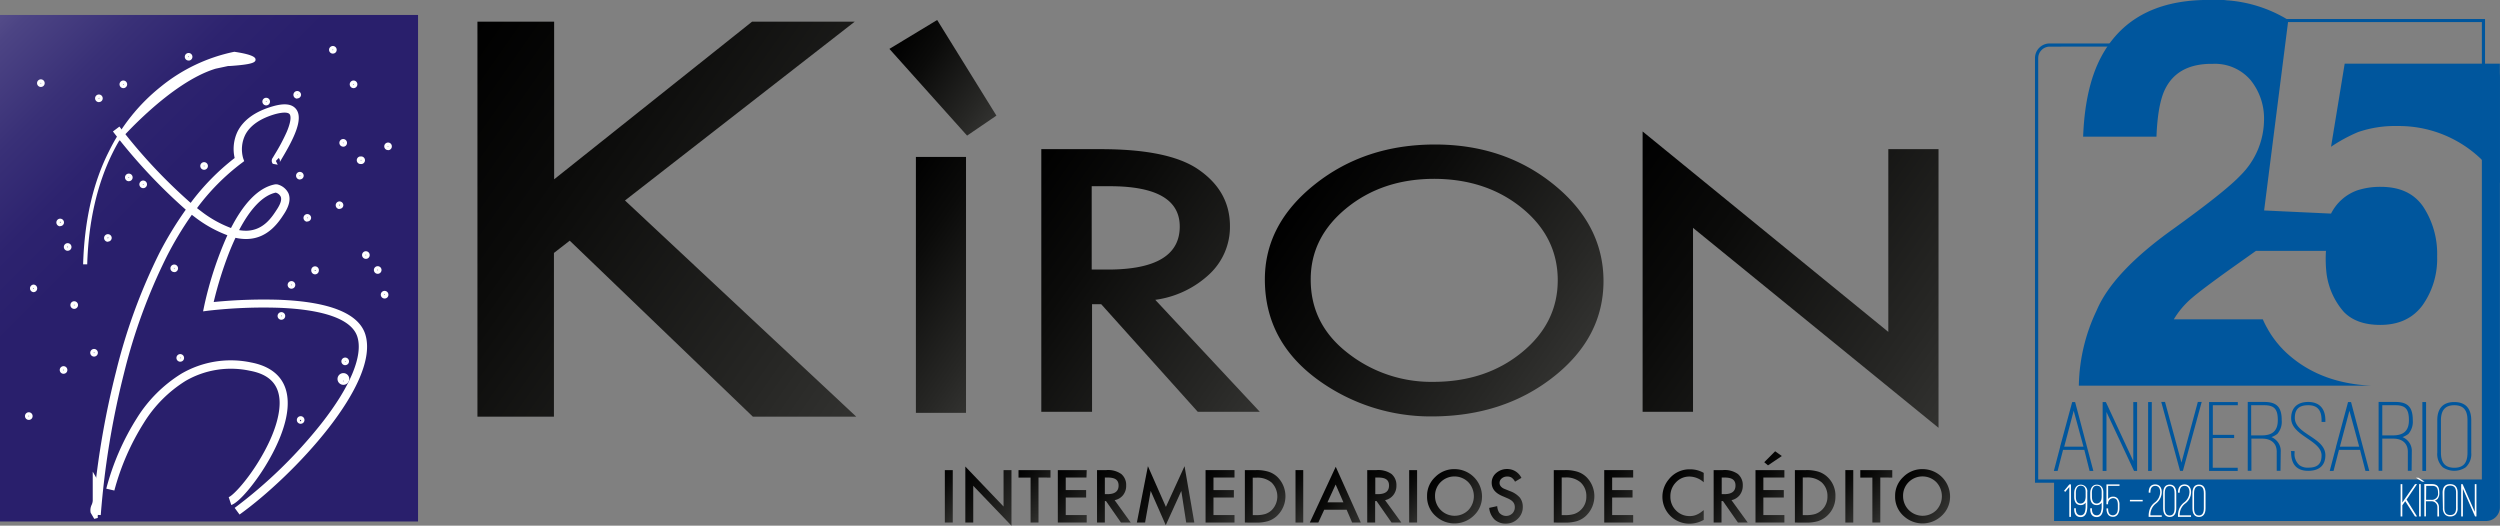 <svg id="Livello_1" data-name="Livello 1" xmlns="http://www.w3.org/2000/svg" xmlns:xlink="http://www.w3.org/1999/xlink" viewBox="0 0 511.38 107.53"><rect x="0" y="0" width="511.38" height="107.53" fill="#808080" stroke="none"/><defs><style>.cls-1{fill:url(#Sfumatura_senza_nome);}.cls-2{fill:#fff;}.cls-3{fill:url(#Sfumatura_senza_nome_2);}.cls-4{fill:url(#Sfumatura_senza_nome_3);}.cls-5{fill:url(#Sfumatura_senza_nome_4);}.cls-6{fill:url(#Sfumatura_senza_nome_5);}.cls-7{fill:url(#Sfumatura_senza_nome_6);}.cls-8{fill:url(#Sfumatura_senza_nome_7);}.cls-9{fill:url(#Sfumatura_senza_nome_8);}.cls-10{fill:url(#Sfumatura_senza_nome_9);}.cls-11{fill:url(#Sfumatura_senza_nome_10);}.cls-12{fill:url(#Sfumatura_senza_nome_11);}.cls-13{fill:url(#Sfumatura_senza_nome_12);}.cls-14{fill:url(#Sfumatura_senza_nome_13);}.cls-15{fill:url(#Sfumatura_senza_nome_14);}.cls-16{fill:url(#Sfumatura_senza_nome_15);}.cls-17{fill:url(#Sfumatura_senza_nome_16);}.cls-18{fill:url(#Sfumatura_senza_nome_17);}.cls-19{fill:url(#Sfumatura_senza_nome_18);}.cls-20{fill:url(#Sfumatura_senza_nome_19);}.cls-21{fill:url(#Sfumatura_senza_nome_20);}.cls-22{fill:url(#Sfumatura_senza_nome_21);}.cls-23{fill:url(#Sfumatura_senza_nome_22);}.cls-24{fill:url(#Sfumatura_senza_nome_23);}.cls-25{fill:url(#Sfumatura_senza_nome_24);}.cls-26{fill:url(#Sfumatura_senza_nome_25);}.cls-27{fill:url(#Sfumatura_senza_nome_26);}.cls-28{fill:url(#Sfumatura_senza_nome_27);}.cls-29{fill:url(#Sfumatura_senza_nome_28);}.cls-30{fill:url(#Sfumatura_senza_nome_29);}.cls-31{fill:url(#Sfumatura_senza_nome_30);}.cls-32{fill:#00569d;}</style><linearGradient id="Sfumatura_senza_nome" x1="90.04" y1="7.75" x2="-4.52" y2="102.31" gradientTransform="matrix(1, 0, 0, -1, 0, 109.89)" gradientUnits="userSpaceOnUse"><stop offset="0.64" stop-color="#291f6c"/><stop offset="0.74" stop-color="#2d236f"/><stop offset="0.85" stop-color="#393077"/><stop offset="0.97" stop-color="#4c4484"/><stop offset="1" stop-color="#544c89"/></linearGradient><linearGradient id="Sfumatura_senza_nome_2" x1="204.69" y1="53.51" x2="259.9" y2="14.85" gradientTransform="matrix(1, 0, 0, -1, 0.02, 96)" gradientUnits="userSpaceOnUse"><stop offset="0"/><stop offset="0.3" stop-color="#0b0b0a"/><stop offset="0.82" stop-color="#272725"/><stop offset="1" stop-color="#323230"/></linearGradient><linearGradient id="Sfumatura_senza_nome_3" x1="266.6" y1="57.2" x2="320.09" y2="19.74" xlink:href="#Sfumatura_senza_nome_2"/><linearGradient id="Sfumatura_senza_nome_4" x1="331.64" y1="62.77" x2="400.73" y2="14.38" xlink:href="#Sfumatura_senza_nome_2"/><linearGradient id="Sfumatura_senza_nome_5" x1="176.72" y1="48.64" x2="208.19" y2="26.59" xlink:href="#Sfumatura_senza_nome_2"/><linearGradient id="Sfumatura_senza_nome_6" x1="91.35" y1="82.48" x2="181.31" y2="19.49" xlink:href="#Sfumatura_senza_nome_2"/><linearGradient id="Sfumatura_senza_nome_7" x1="183.35" y1="87.95" x2="204.45" y2="73.17" xlink:href="#Sfumatura_senza_nome_2"/><linearGradient id="Sfumatura_senza_nome_8" x1="191" y1="-3.49" x2="197.12" y2="-7.78" xlink:href="#Sfumatura_senza_nome_2"/><linearGradient id="Sfumatura_senza_nome_9" x1="196.13" y1="-1.41" x2="208.15" y2="-9.83" xlink:href="#Sfumatura_senza_nome_2"/><linearGradient id="Sfumatura_senza_nome_10" x1="207.28" y1="-1.76" x2="215.05" y2="-7.2" xlink:href="#Sfumatura_senza_nome_2"/><linearGradient id="Sfumatura_senza_nome_11" x1="214.76" y1="-2.48" x2="223.77" y2="-8.79" xlink:href="#Sfumatura_senza_nome_2"/><linearGradient id="Sfumatura_senza_nome_12" x1="222.46" y1="-2.96" x2="232.16" y2="-9.75" xlink:href="#Sfumatura_senza_nome_2"/><linearGradient id="Sfumatura_senza_nome_13" x1="232.94" y1="-2.11" x2="244.75" y2="-10.37" xlink:href="#Sfumatura_senza_nome_2"/><linearGradient id="Sfumatura_senza_nome_14" x1="245.03" y1="-2.48" x2="254.05" y2="-8.79" xlink:href="#Sfumatura_senza_nome_2"/><linearGradient id="Sfumatura_senza_nome_15" x1="252.88" y1="-2.75" x2="261.8" y2="-9" xlink:href="#Sfumatura_senza_nome_2"/><linearGradient id="Sfumatura_senza_nome_16" x1="262.69" y1="-3.49" x2="268.81" y2="-7.78" xlink:href="#Sfumatura_senza_nome_2"/><linearGradient id="Sfumatura_senza_nome_17" x1="269.66" y1="-4.66" x2="278.45" y2="-10.82" xlink:href="#Sfumatura_senza_nome_2"/><linearGradient id="Sfumatura_senza_nome_18" x1="277.76" y1="-2.97" x2="287.46" y2="-9.76" xlink:href="#Sfumatura_senza_nome_2"/><linearGradient id="Sfumatura_senza_nome_19" x1="285.98" y1="-3.49" x2="292.1" y2="-7.78" xlink:href="#Sfumatura_senza_nome_2"/><linearGradient id="Sfumatura_senza_nome_20" x1="292.91" y1="-2.41" x2="302.08" y2="-8.83" xlink:href="#Sfumatura_senza_nome_2"/><linearGradient id="Sfumatura_senza_nome_21" x1="304.38" y1="-3.04" x2="311.89" y2="-8.3" xlink:href="#Sfumatura_senza_nome_2"/><linearGradient id="Sfumatura_senza_nome_22" x1="316.07" y1="-2.75" x2="324.99" y2="-9" xlink:href="#Sfumatura_senza_nome_2"/><linearGradient id="Sfumatura_senza_nome_23" x1="326.58" y1="-2.48" x2="335.6" y2="-8.79" xlink:href="#Sfumatura_senza_nome_2"/><linearGradient id="Sfumatura_senza_nome_24" x1="341.04" y1="-2.46" x2="349.76" y2="-8.58" xlink:href="#Sfumatura_senza_nome_2"/><linearGradient id="Sfumatura_senza_nome_25" x1="348.62" y1="-2.97" x2="358.32" y2="-9.76" xlink:href="#Sfumatura_senza_nome_2"/><linearGradient id="Sfumatura_senza_nome_26" x1="358.14" y1="-1.63" x2="367.14" y2="-7.94" xlink:href="#Sfumatura_senza_nome_2"/><linearGradient id="Sfumatura_senza_nome_27" x1="365.39" y1="-2.76" x2="374.31" y2="-9" xlink:href="#Sfumatura_senza_nome_2"/><linearGradient id="Sfumatura_senza_nome_28" x1="375.2" y1="-3.49" x2="381.32" y2="-7.78" xlink:href="#Sfumatura_senza_nome_2"/><linearGradient id="Sfumatura_senza_nome_29" x1="379.48" y1="-1.75" x2="387.26" y2="-7.19" xlink:href="#Sfumatura_senza_nome_2"/><linearGradient id="Sfumatura_senza_nome_30" x1="388.65" y1="-2.41" x2="397.82" y2="-8.83" xlink:href="#Sfumatura_senza_nome_2"/></defs><title>Kiron_Logo_25</title><polygon class="cls-1" points="0 3.06 85.51 3.06 85.51 106.67 0 106.67 0 3.06 0 3.06"/><path class="cls-2" d="M19.28,106.25,18.55,105h0a2.48,2.48,0,0,1,.2-1.63,2.43,2.43,0,0,0,.22-.84V96.59l1.53,2.66v3.94a4.09,4.09,0,0,1-.28,1.51,2.6,2.6,0,0,0-.21,1.35Zm.06-1.6h0a1.5,1.5,0,0,1,.11-.34,3.24,3.24,0,0,0,.24-1.19v-.07a4.24,4.24,0,0,1-.18.5A1.81,1.81,0,0,0,19.34,104.65Z" transform="translate(0 -0.11)"/><path class="cls-2" d="M20.61,105.47l-1.69-.09a173.59,173.59,0,0,1,4.82-29.26A116.82,116.82,0,0,1,32.6,51.87,73.34,73.34,0,0,1,38,43,112,112,0,0,1,23.1,27l1.33-1A108.91,108.91,0,0,0,39,41.61a47.44,47.44,0,0,1,9-9.18,8.27,8.27,0,0,1,.6-5.43c1.21-2.37,3.61-4.09,7.12-5.12,2.43-.71,4-.53,4.85.55,1.56,2-.49,6.06-2.93,10.14-.18.31-.39.66-.43.75a.86.86,0,0,0-.2-.89l-.58.6.38.77-1-.18a1,1,0,0,1,0-1.26l.39-.66a38.24,38.24,0,0,0,2.45-4.6c1.12-2.64.74-3.45.59-3.63-.33-.44-1.47-.42-3,0-3,.88-5.09,2.31-6.08,4.24a6.72,6.72,0,0,0-.42,4.77l.21.59-.5.38a45.22,45.22,0,0,0-9.15,9.23c.26.21.52.4.77.59a23.24,23.24,0,0,0,6.18,3.48c2.29-4.45,5.3-8.26,9.07-8.94h.32A3.42,3.42,0,0,1,59,39.64c.48,1.14.19,2.54-.86,4.17s-3.23,5-7.43,5.18a9.44,9.44,0,0,1-2.54-.24q-.64,1.36-1.26,2.91a77.72,77.72,0,0,0-3.2,10.23,103.83,103.83,0,0,1,13.43-.46c10.26.4,16.17,2.78,17.56,7C77.94,78.43,60,97.48,49,105.36L48,104A95.69,95.69,0,0,0,65.72,86.77c6-7.63,8.61-14,7.36-17.82-1.13-3.47-6.66-5.51-16-5.88a100,100,0,0,0-14.37.58l-1.17.15.24-1.16a73.89,73.89,0,0,1,4.73-14.41A25.61,25.61,0,0,1,40,44.63l-.76-.58a69.67,69.67,0,0,0-5.16,8.58,115.21,115.21,0,0,0-8.73,23.88A172,172,0,0,0,20.61,105.47Zm28.3-58.29a7.88,7.88,0,0,0,1.68.12c3.34-.16,5-2.72,6.09-4.41.72-1.11,1-2,.72-2.59a1.62,1.62,0,0,0-1-.79C53.81,40.08,51.26,42.7,48.91,47.18Zm-1.6,56.23-.53-1.61c.73-.24,3.4-2.89,6.11-7.29,4-6.52,4.42-10.67,4.29-12.56-.22-3.32-2.2-5.29-6.06-6A18.48,18.48,0,0,0,38,78a26.48,26.48,0,0,0-8.56,8.58,50,50,0,0,0-6.05,13.87l-1.65-.38A51,51,0,0,1,28,85.64a28.18,28.18,0,0,1,9.13-9.11,20.09,20.09,0,0,1,14.27-2.27c3.2.61,7.09,2.42,7.43,7.58.33,4.87-2.7,10.58-4.53,13.56C52.2,98.86,49,102.84,47.31,103.41Z" transform="translate(0 -0.11)"/><path class="cls-2" d="M61.51,86.8a.78.78,0,1,1,.77-.79h0a.76.76,0,0,1-.76.78Zm0-.85a.07.07,0,0,0-.07.07.13.13,0,1,0,.07,0ZM5.89,86a.78.78,0,1,1,.78-.78h0a.76.76,0,0,1-.76.78Zm0-.85a.07.07,0,1,0,.07.07.08.08,0,0,0-.07-.09h0Zm64.32-6.32a1.2,1.2,0,1,1,.06,0h-.06Zm0-.85a.07.07,0,1,0,0,.14h0a.07.07,0,1,0,0-.14ZM13,76.57a.78.78,0,1,1,.78-.78h0a.76.76,0,0,1-.75.77Zm0-.85a.08.08,0,0,0-.07.08.07.07,0,1,0,.14,0A.08.08,0,0,0,13,75.72Zm57.62-.91a.78.78,0,1,1,.77-.79h0a.77.77,0,0,1-.73.78Zm0-.85a.07.07,0,1,0,.07.07l0,0Zm-33.75.14a.78.78,0,1,1,.78-.78h0a.75.75,0,0,1-.74.77Zm0-.84a.07.07,0,1,0,.07.07.09.09,0,0,0,0-.07Zm-17.63-.21a.78.78,0,1,1,.78-.78A.78.78,0,0,1,19.26,73.05Zm0-.85a.07.07,0,1,0,.07.07.09.09,0,0,0,0-.07Zm38.33-6.68a.78.78,0,1,1,.77-.79h0a.77.77,0,0,1-.73.78Zm0-.85a.07.07,0,1,0,.07.07.09.09,0,0,0,0-.07ZM15.18,63.29a.78.78,0,1,1,0-1.56h0a.78.78,0,0,1,0,1.56Zm0-.85a.07.07,0,1,0,.07.07h0A.07.07,0,0,0,15.18,62.44Zm63.49-1.27a.78.78,0,1,1,.78-.78h0a.76.76,0,0,1-.76.78Zm0-.85a.07.07,0,1,0,.07.07A.07.07,0,0,0,78.67,60.32ZM6.83,59.87a.78.78,0,0,1,0-1.55.78.78,0,0,1,.78.78.76.76,0,0,1-.77.77Zm0-.84a.07.07,0,1,0,.07.07.07.07,0,0,0,0-.09h0Zm52.8.14a.78.78,0,1,1,.77-.79h0a.76.76,0,0,1-.76.78Zm0-.85a.07.07,0,1,0,0,.14.07.07,0,1,0,0-.14Zm4.81-2.09a.79.79,0,0,1-.77-.77.78.78,0,0,1,1.55-.18.54.54,0,0,1,0,.18A.78.78,0,0,1,64.44,56.23Zm0-.85s-.06,0-.06.08,0,.07.06.07a.07.07,0,0,0,.1-.05.07.07,0,0,0,0-.1A.06.06,0,0,0,64.44,55.38Zm12.82.74a.78.78,0,1,1,.78-.78h0A.78.78,0,0,1,77.26,56.12Zm0-.85a.07.07,0,1,0,.07.07h0a.07.07,0,0,0-.07-.07Zm-41.62.49a.76.76,0,0,1-.78-.76v0a.78.78,0,1,1,.78.78Zm0-.85a.07.07,0,1,0,.07.07A.07.07,0,0,0,35.64,54.91Zm-17.8-.73H17c.27-8.89,2-16.68,5.32-23.18A38.58,38.58,0,0,1,32.88,17.85a35,35,0,0,1,15-7.14H48c4.31.65,4.28,1.34,4.27,1.64v.06h0c-.1.49-.78.9-5.24,1.2a2.22,2.22,0,0,0-.67.07l-2.25.48C34.75,17,24.43,28.91,24.32,29h0c-.45.76-.87,1.54-1.27,2.35C19.86,37.79,18.1,45.45,17.84,54.18Zm57-1.12a.78.78,0,1,1,.78-.78h0a.76.76,0,0,1-.76.78h0Zm0-.85a.07.07,0,1,0,.07.07.09.09,0,0,0-.08-.08h0Zm-61-.8a.78.78,0,1,1,.78-.78h0a.76.76,0,0,1-.77.77h0Zm0-.84a.07.07,0,1,0,.07.07.08.08,0,0,0-.06-.1.08.08,0,0,0-.08,0Zm8.23-1a.78.78,0,1,1,.78-.78h0a.77.77,0,0,1-.8.74h0Zm0-.85a.07.07,0,1,0,.07.07.08.08,0,0,0,0-.11.08.08,0,0,0-.12,0h0ZM12.31,46.4a.78.78,0,1,1,.78-.78h0a.76.76,0,0,1-.8.74h0Zm0-.85a.07.07,0,1,0,.07.07.09.09,0,0,0,0-.12.09.09,0,0,0-.13,0h0Zm50.56-.09a.78.78,0,1,1,.77-.79h0a.76.76,0,0,1-.8.74h0Zm0-.85a.07.07,0,1,0,.07.07.07.07,0,0,0-.07-.07Zm6.58-1.74a.78.78,0,1,1,.78-.78h0a.76.76,0,0,1-.8.74h-.05Zm0-.85a.07.07,0,1,0,.07.07.09.09,0,0,0,0-.11.08.08,0,0,0-.12,0ZM29.29,38.6a.78.78,0,1,1,.78-.78A.78.78,0,0,1,29.29,38.6Zm0-.85a.07.07,0,1,0,.07.07h0A.07.07,0,0,0,29.29,37.75Zm-2.94-.57a.78.78,0,1,1,.78-.78h0a.76.76,0,0,1-.77.77Zm0-.84a.07.07,0,1,0,.07.07h0A.07.07,0,0,0,26.35,36.34Zm35,.49a.78.78,0,1,1,.77-.79v0a.77.77,0,0,1-.73.77Zm0-.85a.08.08,0,0,0-.07.08.07.07,0,0,0,.14,0,.09.09,0,0,0,0-.06Zm-19.6-1.14a.78.78,0,1,1,.78-.78h0A.78.78,0,0,1,41.75,34.84Zm0-.85a.07.07,0,1,0,.07.07.07.07,0,0,0-.07-.06Zm32.1-.33a.78.78,0,0,1-.18-1.55h.18A.78.78,0,0,1,74,33.66.54.54,0,0,1,73.85,33.66Zm0-.85a.07.07,0,1,0,.07.07A.07.07,0,0,0,73.85,32.81Zm5.53-2a.76.76,0,0,1-.78-.76h0a.78.78,0,0,1,.78-.78.76.76,0,0,1,.77.77h0a.76.76,0,0,1-.73.79h0Zm0-.84a.07.07,0,1,0,.07.07h0a.08.08,0,0,0-.07,0Zm-9.17.14a.78.78,0,1,1,.77-.79h0a.77.77,0,0,1-.74.8h0Zm0-.85a.07.07,0,1,0,.07.07.08.08,0,0,0-.07,0ZM54.45,21.67a.78.78,0,1,1,.78-.78A.78.78,0,0,1,54.45,21.67Zm0-.85a.07.07,0,0,0,0,.14h0a.07.07,0,0,0,0-.14ZM20.24,21a.78.78,0,1,1,.77-.79h0a.76.76,0,0,1-.76.78Zm0-.85a.07.07,0,1,0,.07.07.07.07,0,0,0,0-.1h0Zm40.56.14a.78.78,0,1,1,.78-.78h0a.77.77,0,0,1-.78.73Zm0-.84a.05.05,0,1,0,.05,0H60.8Zm11.52-1.31a.78.78,0,1,1,.78-.78A.78.78,0,0,1,72.32,18.14Zm0-.85a.07.07,0,1,0,.07.07A.07.07,0,0,0,72.32,17.29Zm-47.09.85a.78.78,0,1,1,.78-.78.78.78,0,0,1-.78.78Zm0-.85a.07.07,0,1,0,.07.07.07.07,0,0,0-.07-.07ZM8.36,17.9a.78.78,0,1,1,.78-.78h0a.76.76,0,0,1-.77.77Zm0-.84a.07.07,0,1,0,.07.07A.07.07,0,0,0,8.36,17.06Zm30.22-4.57a.76.76,0,0,1-.78-.76h0a.78.78,0,1,1,1.56,0,.76.76,0,0,1-.77.77Zm0-.84a.07.07,0,1,0,.07.07h0A.07.07,0,0,0,38.58,11.65Zm29.51-.57a.78.78,0,1,1,.78-.78h0a.76.76,0,0,1-.77.77Zm0-.84a.07.07,0,1,0,.07.07A.07.07,0,0,0,68.09,10.24Z" transform="translate(0 -0.11)"/><path class="cls-3" d="M236.31,61.44l21.38,22.9H245l-19.74-22h-1.88v22H213V30.62h12.2q13.65,0,19.7,4,6.69,4.46,6.69,11.76a13.24,13.24,0,0,1-4.21,9.82A20.11,20.11,0,0,1,236.31,61.44Zm-13-6.19h3.29q14.72,0,14.72-8.8,0-8.25-14.32-8.25h-3.69Z" transform="translate(0 -0.11)"/><path class="cls-4" d="M258.73,57.26q0-11.32,10.25-19.46t24.57-8.13q14.16,0,24.29,8.2T328,57.57q0,11.57-10.22,19.62T293,85.29a39.2,39.2,0,0,1-23-7.19Q258.73,70.14,258.73,57.26Zm9.38.08q0,9.13,7.6,15a27.61,27.61,0,0,0,17.44,5.88q10.74,0,18.11-6t7.38-14.77q0-8.81-7.29-14.76t-17.93-6q-10.65,0-18,6T268.11,57.34Z" transform="translate(0 -0.11)"/><path class="cls-5" d="M336,84.34V27l50.26,41V30.62h10.27v57l-50.22-40.9V84.34Z" transform="translate(0 -0.11)"/><path class="cls-6" d="M197.6,32.21V84.56H187.35V32.21Z" transform="translate(0 -0.11)"/><path class="cls-7" d="M113.35,36.79,153.84,4.54h21l-47,36.58,47.31,44.22H154l-37.46-36-3.23,2.51V85.34H97.66V4.54h15.69Z" transform="translate(0 -0.11)"/><path class="cls-8" d="M181.93,10.11,191.7,4.2l12.12,19.56-6,4.09Z" transform="translate(0 -0.11)"/><path class="cls-9" d="M194.89,96.27V107h-1.62V96.27Z" transform="translate(0 -0.11)"/><path class="cls-10" d="M197.46,107V95.54l7.82,8.18V96.27h1.62v11.37l-7.82-8.16V107Z" transform="translate(0 -0.11)"/><path class="cls-11" d="M212.43,97.79V107h-1.62V97.8h-2.47V96.28h6.54V97.8Z" transform="translate(0 -0.11)"/><path class="cls-12" d="M222.24,97.79H218v2.57h4.17v1.52H218v3.59h4.29V107h-5.91V96.27h5.91Z" transform="translate(0 -0.11)"/><path class="cls-13" d="M228,102.42l3.3,4.58h-2l-3.06-4.39H226V107H224.4V96.27h1.89a4.65,4.65,0,0,1,3.07.8,2.9,2.9,0,0,1,1,2.34,3,3,0,0,1-.65,2A2.89,2.89,0,0,1,228,102.42Zm-2-1.23h.51c1.53,0,2.3-.58,2.3-1.76s-.75-1.64-2.24-1.64H226Z" transform="translate(0 -0.11)"/><path class="cls-14" d="M232.55,107l2.26-11.53,3.68,8.33,3.81-8.33,2,11.53h-1.66l-1-6.47-3.18,7-3.08-7L234.23,107Z" transform="translate(0 -0.11)"/><path class="cls-15" d="M252.52,97.79h-4.3v2.57h4.17v1.52h-4.17v3.59h4.3V107H246.6V96.27h5.92Z" transform="translate(0 -0.11)"/><path class="cls-16" d="M254.64,107V96.27h2.25a8.16,8.16,0,0,1,2.55.32,4.68,4.68,0,0,1,1.83,1.06,5.54,5.54,0,0,1,.1,7.83l-.17.17a4.9,4.9,0,0,1-1.82,1.06,8.25,8.25,0,0,1-2.52.3Zm1.62-1.52H257a6.16,6.16,0,0,0,1.81-.23,3.51,3.51,0,0,0,1.3-.77,4,4,0,0,0,0-5.66l0,0a4.45,4.45,0,0,0-3.13-1h-.73Z" transform="translate(0 -0.11)"/><path class="cls-17" d="M266.58,96.27V107H265V96.27Z" transform="translate(0 -0.11)"/><path class="cls-18" d="M275.46,104.38h-4.59l-1.2,2.61h-1.74l5.3-11.4,5.12,11.4h-1.77Zm-.66-1.52-1.59-3.64-1.67,3.64Z" transform="translate(0 -0.11)"/><path class="cls-19" d="M283.32,102.42l3.32,4.57h-2l-3.06-4.39h-.29V107h-1.62V96.27h1.9a4.7,4.7,0,0,1,3.07.8,2.94,2.94,0,0,1,1,2.34,3,3,0,0,1-.66,2A2.86,2.86,0,0,1,283.32,102.42Zm-2-1.23h.51c1.53,0,2.3-.58,2.3-1.76s-.74-1.64-2.23-1.64h-.58Z" transform="translate(0 -0.11)"/><path class="cls-20" d="M289.87,96.27V107h-1.62V96.27Z" transform="translate(0 -0.11)"/><path class="cls-21" d="M291.91,101.58a5.22,5.22,0,0,1,1.66-3.89,5.45,5.45,0,0,1,4-1.62,5.62,5.62,0,0,1,5.58,5.57,5.24,5.24,0,0,1-1.66,3.92,5.67,5.67,0,0,1-7.73.19A5.26,5.26,0,0,1,291.91,101.58Zm1.63,0a4,4,0,0,0,6.79,2.9,4.16,4.16,0,0,0,0-5.75,4,4,0,0,0-5.64,0,3.91,3.91,0,0,0-1.15,2.87Z" transform="translate(0 -0.11)"/><path class="cls-22" d="M311.21,97.86l-1.31.78a2.24,2.24,0,0,0-.7-.83,1.57,1.57,0,0,0-.9-.22,1.62,1.62,0,0,0-1.11.38,1.16,1.16,0,0,0-.45.94c0,.53.39,1,1.17,1.27l1.07.43a4.8,4.8,0,0,1,1.91,1.29,3,3,0,0,1,.6,1.87,3.25,3.25,0,0,1-1,2.44,3.35,3.35,0,0,1-2.46,1,3.32,3.32,0,0,1-2.31-.82,3.85,3.85,0,0,1-1.1-2.39l1.64-.36a2.84,2.84,0,0,0,.38,1.3,1.83,1.83,0,0,0,2.58.31l.14-.12a1.78,1.78,0,0,0,.5-1.28,1.9,1.9,0,0,0-.09-.58,1.47,1.47,0,0,0-.27-.47,1.85,1.85,0,0,0-.47-.41,4.68,4.68,0,0,0-.7-.37l-1-.43c-1.47-.62-2.2-1.53-2.2-2.72a2.56,2.56,0,0,1,.92-2,3.35,3.35,0,0,1,2.3-.82A3.2,3.2,0,0,1,311.21,97.86Z" transform="translate(0 -0.11)"/><path class="cls-23" d="M317.83,107V96.27h2.25a8.16,8.16,0,0,1,2.55.32,4.68,4.68,0,0,1,1.83,1.06,5.54,5.54,0,0,1,.1,7.83l-.17.17a4.9,4.9,0,0,1-1.82,1.06,8.25,8.25,0,0,1-2.52.3Zm1.62-1.52h.73a6.16,6.16,0,0,0,1.81-.23,3.51,3.51,0,0,0,1.3-.77,3.64,3.64,0,0,0,1.2-2.84,3.73,3.73,0,0,0-1.18-2.86,4.45,4.45,0,0,0-3.13-1h-.73Z" transform="translate(0 -0.11)"/><path class="cls-24" d="M334.07,97.79h-4.3v2.57h4.17v1.52h-4.17v3.59h4.3V107h-5.92V96.27h5.92Z" transform="translate(0 -0.11)"/><path class="cls-25" d="M348.5,96.84v1.92a4.44,4.44,0,0,0-2.9-1.17,3.71,3.71,0,0,0-2.78,1.18,4,4,0,0,0-1.14,2.89,3.88,3.88,0,0,0,1.14,2.85,3.77,3.77,0,0,0,2.79,1.16,3.29,3.29,0,0,0,1.45-.28,4.58,4.58,0,0,0,.69-.37q.39-.27.75-.57v2a5.82,5.82,0,0,1-2.91.78,5.5,5.5,0,0,1-5.54-5.46v0a5.54,5.54,0,0,1,1.35-3.66,5.37,5.37,0,0,1,4.31-2A5.48,5.48,0,0,1,348.5,96.84Z" transform="translate(0 -0.11)"/><path class="cls-26" d="M354.18,102.42,357.5,107h-2l-3.06-4.39h-.3V107h-1.61V96.27h1.89a4.65,4.65,0,0,1,3.07.8,2.94,2.94,0,0,1,1,2.34,3.14,3.14,0,0,1-.65,2A2.92,2.92,0,0,1,354.18,102.42Zm-2-1.23h.52c1.53,0,2.3-.58,2.3-1.76s-.75-1.64-2.24-1.64h-.58Z" transform="translate(0 -0.11)"/><path class="cls-27" d="M365,97.79h-4.3v2.57h4.18v1.52h-4.18v3.59H365V107h-5.91V96.27H365Zm-.52-4.4-2.83,1.91-.77-.64,2.23-2.24Z" transform="translate(0 -0.11)"/><path class="cls-28" d="M367.15,107V96.27h2.25a8.16,8.16,0,0,1,2.55.32,4.81,4.81,0,0,1,1.83,1.06,5.17,5.17,0,0,1,1.66,4,5.22,5.22,0,0,1-3.55,5.06,8.25,8.25,0,0,1-2.52.3Zm1.61-1.52h.73a6.23,6.23,0,0,0,1.82-.23,3.69,3.69,0,0,0,2.5-3.61,3.73,3.73,0,0,0-1.18-2.86,4.46,4.46,0,0,0-3.14-1h-.73Z" transform="translate(0 -0.11)"/><path class="cls-29" d="M379.09,96.27V107h-1.62V96.27Z" transform="translate(0 -0.11)"/><path class="cls-30" d="M384.62,97.79V107H383V97.8h-2.47V96.28h6.54V97.8Z" transform="translate(0 -0.11)"/><path class="cls-31" d="M387.65,101.58a5.22,5.22,0,0,1,1.66-3.89,5.45,5.45,0,0,1,4-1.62,5.62,5.62,0,0,1,5.58,5.57,5.24,5.24,0,0,1-1.66,3.92,5.67,5.67,0,0,1-7.73.19A5.26,5.26,0,0,1,387.65,101.58Zm1.63,0a4,4,0,0,0,6.79,2.9,4.18,4.18,0,0,0,0-5.75,4,4,0,0,0-5.65,0,3.9,3.9,0,0,0-1.14,2.87Z" transform="translate(0 -0.11)"/><path class="cls-32" d="M508,13.26h.56a2.82,2.82,0,0,1,2.8,2.82v87.77a2.82,2.82,0,0,1-2.8,2.83H420.16V98.52H508Z" transform="translate(0 -0.11)"/><path class="cls-32" d="M416.26,98.85V12a3,3,0,0,1,3-3h47.13V4h41.93V98.85H416.26Zm3-89.2A2.36,2.36,0,0,0,416.92,12V98.19h90.75V4.62h-40.6v5Z" transform="translate(0 -0.11)"/><path class="cls-32" d="M482.34,27.13a32.4,32.4,0,0,0-5.52,3l2.79-17h31.74V37.62c-1.39-1.78-2.45-3.73-4.12-5.24a24.28,24.28,0,0,0-16.81-6.49A23.11,23.11,0,0,0,482.34,27.13Zm13.36,15.3q-2.77-4.09-8.66-4.1a15.07,15.07,0,0,0-4.81.7,9.65,9.65,0,0,0-5.41,4.77l-5.58-.26-8.11-.38,4.94-38.9V4.2a27.74,27.74,0,0,0-12.21-4h0c-.33,0-.66-.07-1-.09h-4.12q-15,.36-21,11.75-3.25,6.18-3.63,16.2h15c.17-4.4.75-7.62,1.73-9.64q2.46-5.1,9.15-5.25h.67a9.59,9.59,0,0,1,7.68,3.3,12.47,12.47,0,0,1,2.77,8.29A16.16,16.16,0,0,1,458.28,36q-3.13,3.31-13.82,11-12.3,8.79-15.6,16.64A37,37,0,0,0,425.23,79h59.83q-9.9-.45-16.44-5.91a20.37,20.37,0,0,1-4.49-5.21l-.19-.33-.24-.43-.06-.1-.09-.17c-.25-.46-.47-.93-.69-1.42h-18.2a17.4,17.4,0,0,1,3.6-4.28q2.14-1.84,7.95-6l5.24-3.72h14.33a25.78,25.78,0,0,0,.13,4.73,14.84,14.84,0,0,0,3.48,7.7c1.71,1.8,4.21,2.71,7.49,2.71q5.67,0,8.64-4a16.39,16.39,0,0,0,3-10A17.52,17.52,0,0,0,495.7,42.43Z" transform="translate(0 -0.11)"/><path class="cls-32" d="M426.35,92.13H422l-1.11,4.31h-.77l1.28-4.89v-.07l2.47-9.13h.6l3.73,14.09h-.77Zm-4.11-.65h3.94l-2-7.35Z" transform="translate(0 -0.11)"/><path class="cls-32" d="M436.52,96.44l-5.64-12.06V96.44h-.78V82.35h.66l5.61,12.06V82.35h.78V96.44Z" transform="translate(0 -0.11)"/><path class="cls-32" d="M440.15,96.44h-.75V82.35h.75Z" transform="translate(0 -0.11)"/><path class="cls-32" d="M446.22,94.74l3.35-12.41h.79l-3.84,14.09h-.59l-3.84-14.09h.77Z" transform="translate(0 -0.11)"/><path class="cls-32" d="M457.75,82.35V83h-5.11v6.06H457v.65h-4.38v6.08h5.11v.65h-5.86V82.35Z" transform="translate(0 -0.11)"/><path class="cls-32" d="M466.48,96.42h-.77V92.51c0-1.69-1.11-2.68-3-2.68h-2.18v6.59h-.75V82.33h3.41c2.62,0,3.54,1.17,3.54,3.74a3.8,3.8,0,0,1-.9,2.8,4.29,4.29,0,0,1-1.21.65,2.87,2.87,0,0,1,.82.5,3,3,0,0,1,1.09,2.49Zm-6-7.25h2.18c2.15,0,3.27-.92,3.27-3.1S465.3,83,463.14,83h-2.66Z" transform="translate(0 -0.11)"/><path class="cls-32" d="M468.61,92.38h.75v.32a3,3,0,0,0,1,2.57,2.84,2.84,0,0,0,1.79.5c1.74,0,2.73-.63,2.73-2.49,0-3.13-6.22-4-6.22-7.63,0-2.11,1.26-3.32,3.49-3.32s3.51,1.32,3.51,3.74v.34h-.78v-.34c0-2.11-.89-3.07-2.73-3.07s-2.74.77-2.74,2.59c0,3.35,6.25,4,6.25,7.63,0,2.09-1.26,3.2-3.51,3.2s-3.49-1.24-3.49-3.72Z" transform="translate(0 -0.11)"/><path class="cls-32" d="M482.75,92.13h-4.31l-1.11,4.31h-.78l1.29-4.89v-.07l2.46-9.13h.61l3.73,14.09h-.78Zm-4.12-.65h3.95l-2-7.35Z" transform="translate(0 -0.11)"/><path class="cls-32" d="M493.3,96.42h-.77V92.51c0-1.69-1.12-2.68-3-2.68H487.3v6.59h-.75V82.33H490c2.62,0,3.54,1.17,3.54,3.74a3.8,3.8,0,0,1-.9,2.8,4.29,4.29,0,0,1-1.21.65,2.87,2.87,0,0,1,.82.5,3,3,0,0,1,1.09,2.49Zm-6-7.25h2.18c2.15,0,3.27-.92,3.27-3.1S492.12,83,490,83H487.3Z" transform="translate(0 -0.11)"/><path class="cls-32" d="M496.26,96.44h-.76V82.35h.76Z" transform="translate(0 -0.11)"/><path class="cls-32" d="M498.55,86.07c0-2.4,1.17-3.72,3.47-3.72s3.48,1.3,3.48,3.72V92.7a3.67,3.67,0,0,1-1.14,3,4.18,4.18,0,0,1-4.67,0,3.67,3.67,0,0,1-1.14-3Zm.75,6.63c0,2.11.9,3.09,2.72,3.09s2.71-.92,2.71-3.09V86.07c0-2.15-.9-3.07-2.71-3.07s-2.72,1-2.72,3.07Z" transform="translate(0 -0.11)"/><path class="cls-2" d="M494,99.14h.41l-2.14,3.16,2.14,3.46H494l-2-3.13-.6.83v2.3h-.35V99.14h.35v3.76Z" transform="translate(0 -0.11)"/><path class="cls-2" d="M494.17,97.83h.52l1.28.81h-.51Zm1,7.93h-.34V99.14h.34Z" transform="translate(0 -0.11)"/><path class="cls-2" d="M498.92,105.75h-.35v-1.84a1.19,1.19,0,0,0-1.1-1.26h-1.24v3.09h-.33V99.13h1.51c1.16,0,1.56.55,1.56,1.76a1.87,1.87,0,0,1-.39,1.31,1.81,1.81,0,0,1-.54.31,1.38,1.38,0,0,1,.36.23,1.48,1.48,0,0,1,.49,1.17Zm-2.66-3.41h1a1.26,1.26,0,0,0,1.44-1,1.34,1.34,0,0,0,0-.4c0-1-.28-1.45-1.23-1.45h-1.18Z" transform="translate(0 -0.11)"/><path class="cls-2" d="M499.64,100.89c0-1.13.52-1.75,1.53-1.75s1.55.61,1.55,1.75V104a1.81,1.81,0,0,1-.51,1.43,1.56,1.56,0,0,1-1,.33,1.51,1.51,0,0,1-1-.33,1.81,1.81,0,0,1-.51-1.43ZM500,104c0,1,.39,1.46,1.19,1.46s1.2-.43,1.2-1.46v-3.11c0-1-.39-1.45-1.2-1.45s-1.19.46-1.19,1.45Z" transform="translate(0 -0.11)"/><path class="cls-2" d="M506.28,105.76l-2.49-5.67v5.67h-.35V99.14h.29l2.49,5.67V99.14h.34v6.62Z" transform="translate(0 -0.11)"/><path class="cls-2" d="M422.2,100.51l1.09-1.31h.33v6.63h-.34v-6.1l-.83,1Z" transform="translate(0 -0.11)"/><path class="cls-2" d="M424.27,104.07h.35v.15c0,.86.35,1.3,1,1.3a.86.86,0,0,0,.82-.62,3.73,3.73,0,0,0,.18-1.24v-.74a1.18,1.18,0,0,1-1,.51c-.89,0-1.34-.61-1.34-1.75V101c0-1.06.53-1.75,1.34-1.75a1.34,1.34,0,0,1,1.34,1.53v2.93c0,1.35-.43,2.17-1.34,2.17s-1.34-.63-1.34-1.61Zm.35-2.39c0,1,.34,1.43,1,1.43a1,1,0,0,0,.93-.84,2.25,2.25,0,0,0,.07-.58v-1c0-.81-.35-1.23-1-1.23s-1,.58-1,1.45Z" transform="translate(0 -0.11)"/><path class="cls-2" d="M427.57,104.07h.34v.15c0,.86.36,1.3,1,1.3a.83.83,0,0,0,.81-.62,3.28,3.28,0,0,0,.18-1.24v-.74a1.16,1.16,0,0,1-1,.51c-.89,0-1.34-.61-1.34-1.75V101c0-1.06.52-1.75,1.34-1.75s1.34.58,1.34,1.53v2.93c0,1.35-.43,2.17-1.34,2.17s-1.34-.63-1.34-1.61Zm.34-2.39c0,1,.35,1.43,1,1.43a1,1,0,0,0,.93-.84,2.86,2.86,0,0,0,.06-.58v-1c0-.81-.34-1.23-1-1.23s-1,.58-1,1.45Z" transform="translate(0 -0.11)"/><path class="cls-2" d="M430.88,99.2h2.67v.3h-2.33v2.7a1.17,1.17,0,0,1,1-.5,1.2,1.2,0,0,1,1,.45,2,2,0,0,1,.32,1.25v.7a2.17,2.17,0,0,1-.32,1.19,1.14,1.14,0,0,1-1,.54c-.89,0-1.34-.64-1.34-1.73h.34c0,1,.34,1.42,1,1.42a1,1,0,0,0,.93-.86,2.6,2.6,0,0,0,.06-.56v-.7c0-1-.32-1.39-1-1.39a1.07,1.07,0,0,0-1,1.13.13.13,0,0,1,0,.06v.06h-.34Z" transform="translate(0 -0.11)"/><path class="cls-2" d="M438.29,102.67h-2.61v-.31h2.61Z" transform="translate(0 -0.11)"/><path class="cls-2" d="M442.19,105.52v.31h-2.68v-.16a4,4,0,0,1,.26-1.49,3.1,3.1,0,0,1,1-1.29,2.73,2.73,0,0,0,1.1-2.11c0-.79-.36-1.28-1-1.28s-1,.41-1,1.32v.06h-.35v-.06c0-1,.44-1.62,1.34-1.62s1.34.68,1.34,1.58a3,3,0,0,1-1.22,2.34,2.91,2.91,0,0,0-1.11,2.4Z" transform="translate(0 -0.11)"/><path class="cls-2" d="M442.48,101c0-1.13.43-1.77,1.34-1.77s1.34.67,1.34,1.77v3.08c0,1.1-.45,1.78-1.34,1.78s-1.34-.65-1.34-1.78Zm.33,3.08c0,1,.33,1.47,1,1.47s1-.49,1-1.47V101c0-1-.33-1.47-1-1.47s-1,.49-1,1.47Z" transform="translate(0 -0.11)"/><path class="cls-2" d="M448.18,105.52v.31h-2.67v-.16a4,4,0,0,1,.25-1.49,3.25,3.25,0,0,1,1-1.29,2.71,2.71,0,0,0,1.1-2.11c0-.79-.35-1.28-1-1.28s-1,.41-1,1.32v.06h-.34v-.06c0-1,.44-1.62,1.34-1.62s1.33.68,1.33,1.58a2.93,2.93,0,0,1-1.22,2.34,2.91,2.91,0,0,0-1.11,2.4Z" transform="translate(0 -0.11)"/><path class="cls-2" d="M448.47,101c0-1.13.43-1.77,1.34-1.77s1.34.67,1.34,1.77v3.08c0,1.1-.45,1.78-1.34,1.78s-1.34-.65-1.34-1.78Zm.33,3.08c0,1,.34,1.47,1,1.47s1-.49,1-1.47V101c0-1-.34-1.47-1-1.47s-1,.49-1,1.47Z" transform="translate(0 -0.11)"/></svg>